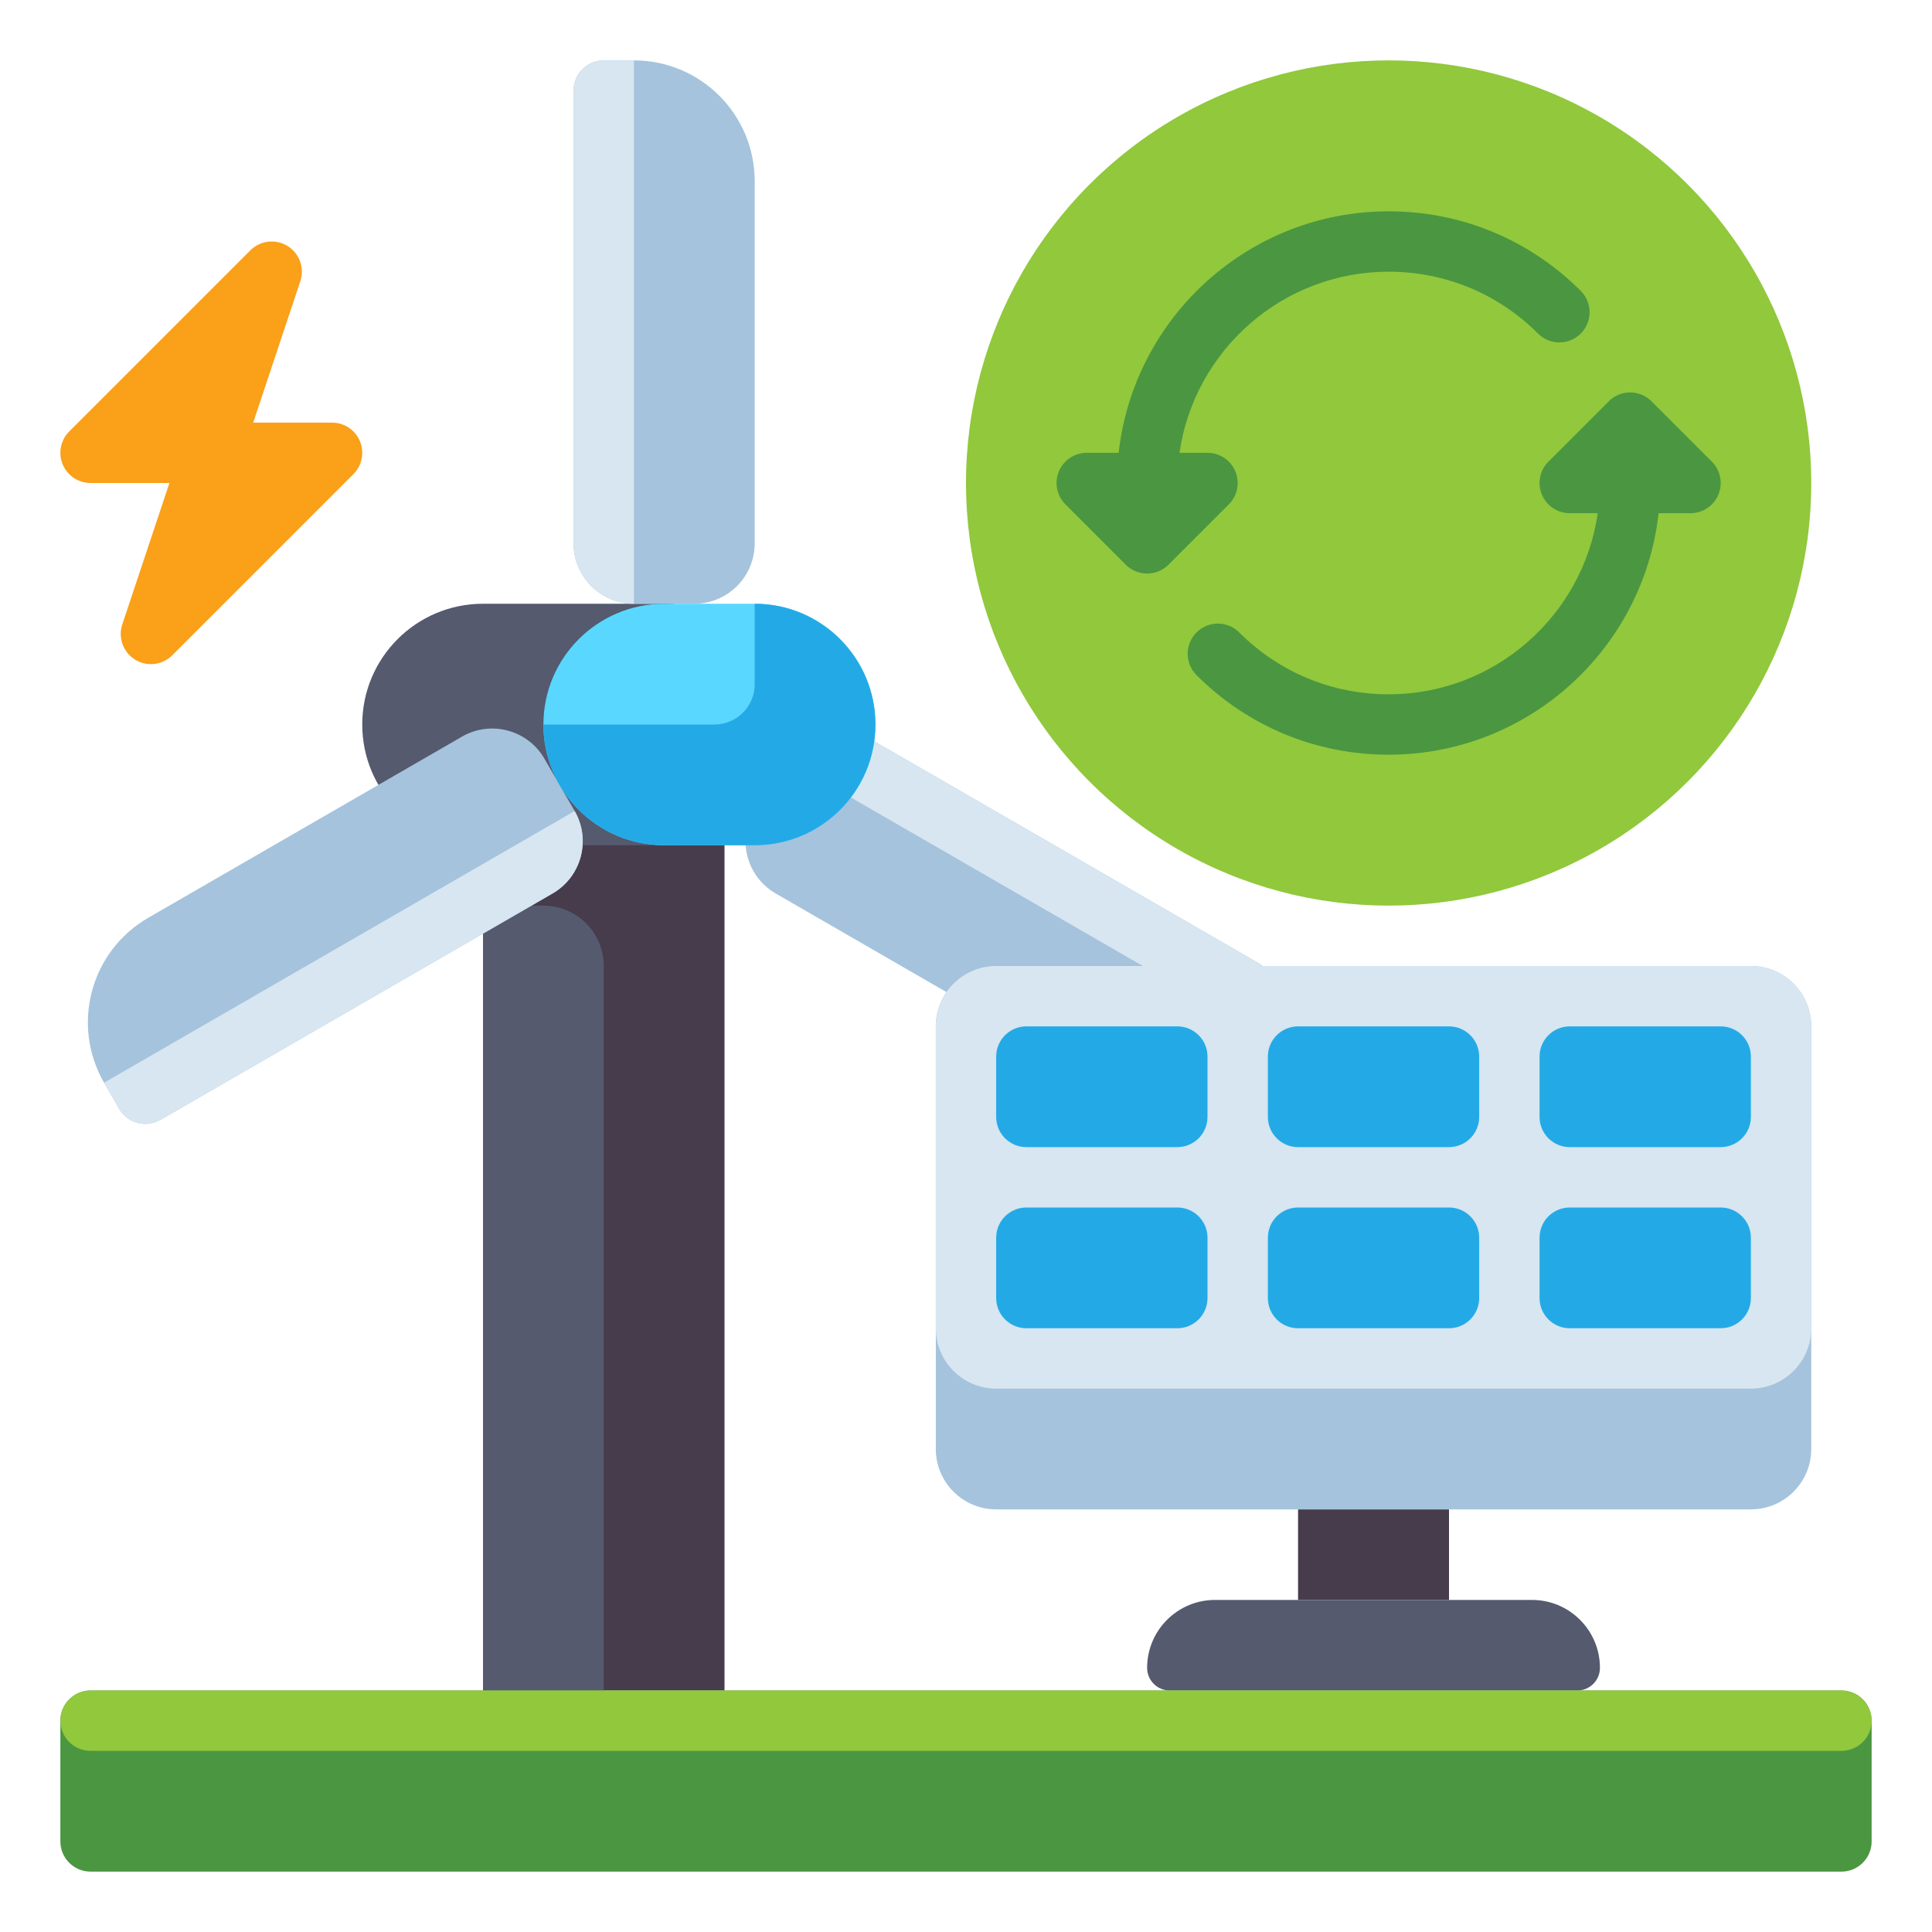 <?xml version="1.0" encoding="UTF-8"?>
<svg xmlns="http://www.w3.org/2000/svg" id="Layer_1" height="512" viewBox="0 0 512 512" width="512">
  <g>
    <path d="m95.391 116.938c-1.239-2.989-4.156-4.938-7.391-4.938h-20.9l12.49-37.47c1.173-3.52-.228-7.384-3.384-9.335-3.157-1.951-7.24-1.476-9.863 1.148l-48 48c-2.288 2.288-2.972 5.729-1.733 8.718s4.155 4.939 7.39 4.939h20.9l-12.49 37.47c-1.173 3.52.228 7.384 3.384 9.335 1.3.803 2.756 1.195 4.203 1.195 2.068 0 4.116-.8 5.66-2.343l48-48c2.288-2.288 2.972-5.729 1.734-8.719z" fill="#faa019"></path>
    <g>
      <g>
        <path d="m128 208h64v240h-64z" fill="#463c4b"></path>
      </g>
    </g>
    <g>
      <g>
        <path d="m144 240h-16v208h32v-192c0-8.837-7.163-16-16-16z" fill="#555a6e"></path>
      </g>
    </g>
    <g>
      <g>
        <path d="m128 224h48c17.673 0 32-14.327 32-32 0-17.673-14.327-32-32-32h-48c-17.673 0-32 14.327-32 32 0 17.673 14.327 32 32 32z" fill="#555a6e"></path>
      </g>
    </g>
    <g>
      <g>
        <circle cx="176" cy="192" fill="#463c4b" r="32"></circle>
      </g>
    </g>
    <g>
      <g>
        <g>
          <path d="m168 16h-8c-4.418 0-8 3.582-8 8v120c0 8.837 7.163 16 16 16h16c8.837 0 16-7.163 16-16v-96c0-17.673-14.327-32-32-32z" fill="#a5c3dc"></path>
        </g>
      </g>
      <g>
        <g>
          <path d="m168 160c-8.837 0-16-7.163-16-16v-120c0-4.418 3.582-8 8-8h8z" fill="#d7e6f0"></path>
        </g>
      </g>
    </g>
    <g>
      <g>
        <g>
          <path d="m27.58 286.928 4 6.928c2.209 3.826 7.102 5.137 10.928 2.928l103.923-60c7.653-4.418 10.275-14.204 5.856-21.856l-8-13.856c-4.418-7.653-14.204-10.275-21.856-5.856l-83.138 48c-15.306 8.836-20.55 28.407-11.713 43.712z" fill="#a5c3dc"></path>
        </g>
      </g>
      <g>
        <g>
          <path d="m152.287 214.928c4.418 7.653 1.796 17.438-5.856 21.856l-103.923 60c-3.826 2.209-8.719.898-10.928-2.928l-4-6.928z" fill="#d7e6f0"></path>
        </g>
      </g>
    </g>
    <g>
      <g>
        <g>
          <path d="m332.42 273.072 4-6.928c2.209-3.826.898-8.719-2.928-10.928l-103.923-60c-7.653-4.418-17.438-1.796-21.856 5.856l-8 13.856c-4.418 7.653-1.796 17.438 5.856 21.856l83.138 48c15.306 8.837 34.877 3.593 43.713-11.712z" fill="#a5c3dc"></path>
        </g>
      </g>
      <g>
        <g>
          <path d="m207.713 201.072c4.418-7.653 14.204-10.275 21.856-5.856l103.923 60c3.826 2.209 5.137 7.102 2.928 10.928l-4 6.928z" fill="#d7e6f0"></path>
        </g>
      </g>
    </g>
    <g>
      <g>
        <g>
          <g>
            <path d="m200 224h-24c-17.673 0-32-14.327-32-32 0-17.673 14.327-32 32-32h24c17.673 0 32 14.327 32 32 0 17.673-14.327 32-32 32z" fill="#5ad7ff"></path>
          </g>
        </g>
      </g>
      <g>
        <g>
          <path d="m200 224h-24c-17.673 0-32-14.327-32-32h45.333c5.891 0 10.667-4.776 10.667-10.667v-21.333c17.673 0 32 14.327 32 32 0 17.673-14.327 32-32 32z" fill="#23aae6"></path>
        </g>
      </g>
    </g>
    <g>
      <g>
        <g>
          <circle cx="368" cy="128" fill="#91c83c" r="112"></circle>
        </g>
      </g>
      <g fill="#4b9641">
        <path d="m453.657 122.343-16-16c-3.125-3.124-8.189-3.124-11.314 0l-16 16c-2.288 2.288-2.972 5.729-1.733 8.718s4.155 4.939 7.39 4.939h7.419c-3.895 27.101-27.257 48-55.419 48-14.958 0-29.021-5.825-39.599-16.402-3.123-3.124-8.188-3.124-11.313 0-3.124 3.124-3.124 8.189.001 11.314 13.599 13.599 31.68 21.088 50.911 21.088 36.996 0 67.551-28.052 71.545-64h8.455c3.235 0 6.152-1.949 7.391-4.938s.554-6.431-1.734-8.719z"></path>
        <path d="m327.391 124.938c-1.239-2.989-4.156-4.938-7.391-4.938h-7.419c3.895-27.101 27.257-48 55.419-48 14.958 0 29.021 5.825 39.599 16.402 3.123 3.124 8.188 3.124 11.313 0 3.124-3.124 3.124-8.189-.001-11.314-13.598-13.599-31.68-21.088-50.911-21.088-36.996 0-67.551 28.052-71.545 64h-8.455c-3.235 0-6.152 1.949-7.391 4.938s-.555 6.43 1.733 8.718l16 16c1.563 1.562 3.609 2.343 5.657 2.343s4.095-.781 5.657-2.343l16-16c2.289-2.287 2.973-5.728 1.735-8.718z"></path>
      </g>
    </g>
    <g>
      <g>
        <g>
          <g>
            <path d="m344 400h40v24h-40z" fill="#463c4b"></path>
          </g>
        </g>
        <g>
          <g>
            <path d="m418 448h-108c-3.314 0-6-2.686-6-6 0-9.941 8.059-18 18-18h84c9.941 0 18 8.059 18 18 0 3.314-2.686 6-6 6z" fill="#555a6e"></path>
          </g>
        </g>
      </g>
      <g>
        <g>
          <g>
            <path d="m248 384v-112c0-8.837 7.163-16 16-16h200c8.837 0 16 7.163 16 16v112c0 8.837-7.163 16-16 16h-200c-8.837 0-16-7.163-16-16z" fill="#a5c3dc"></path>
          </g>
        </g>
        <g>
          <g>
            <path d="m248 352v-80c0-8.837 7.163-16 16-16h200c8.837 0 16 7.163 16 16v80c0 8.837-7.163 16-16 16h-200c-8.837 0-16-7.163-16-16z" fill="#d7e6f0"></path>
          </g>
        </g>
      </g>
      <g>
        <g>
          <g>
            <g>
              <path d="m312 304h-40c-4.418 0-8-3.582-8-8v-16c0-4.418 3.582-8 8-8h40c4.418 0 8 3.582 8 8v16c0 4.418-3.582 8-8 8z" fill="#23aae6"></path>
            </g>
          </g>
          <g>
            <g>
              <path d="m384 304h-40c-4.418 0-8-3.582-8-8v-16c0-4.418 3.582-8 8-8h40c4.418 0 8 3.582 8 8v16c0 4.418-3.582 8-8 8z" fill="#23aae6"></path>
            </g>
          </g>
          <g>
            <g>
              <path d="m456 304h-40c-4.418 0-8-3.582-8-8v-16c0-4.418 3.582-8 8-8h40c4.418 0 8 3.582 8 8v16c0 4.418-3.582 8-8 8z" fill="#23aae6"></path>
            </g>
          </g>
        </g>
        <g>
          <g>
            <g>
              <path d="m312 352h-40c-4.418 0-8-3.582-8-8v-16c0-4.418 3.582-8 8-8h40c4.418 0 8 3.582 8 8v16c0 4.418-3.582 8-8 8z" fill="#23aae6"></path>
            </g>
          </g>
          <g>
            <g>
              <path d="m384 352h-40c-4.418 0-8-3.582-8-8v-16c0-4.418 3.582-8 8-8h40c4.418 0 8 3.582 8 8v16c0 4.418-3.582 8-8 8z" fill="#23aae6"></path>
            </g>
          </g>
          <g>
            <g>
              <path d="m456 352h-40c-4.418 0-8-3.582-8-8v-16c0-4.418 3.582-8 8-8h40c4.418 0 8 3.582 8 8v16c0 4.418-3.582 8-8 8z" fill="#23aae6"></path>
            </g>
          </g>
        </g>
      </g>
    </g>
    <g>
      <g>
        <path d="m488 496h-464c-4.418 0-8-3.582-8-8v-32c0-4.418 3.582-8 8-8h464c4.418 0 8 3.582 8 8v32c0 4.418-3.582 8-8 8z" fill="#4b9641"></path>
      </g>
    </g>
    <g>
      <g>
        <path d="m488 464h-464c-4.418 0-8-3.582-8-8 0-4.418 3.582-8 8-8h464c4.418 0 8 3.582 8 8 0 4.418-3.582 8-8 8z" fill="#91c83c"></path>
      </g>
    </g>
  </g>
</svg>

